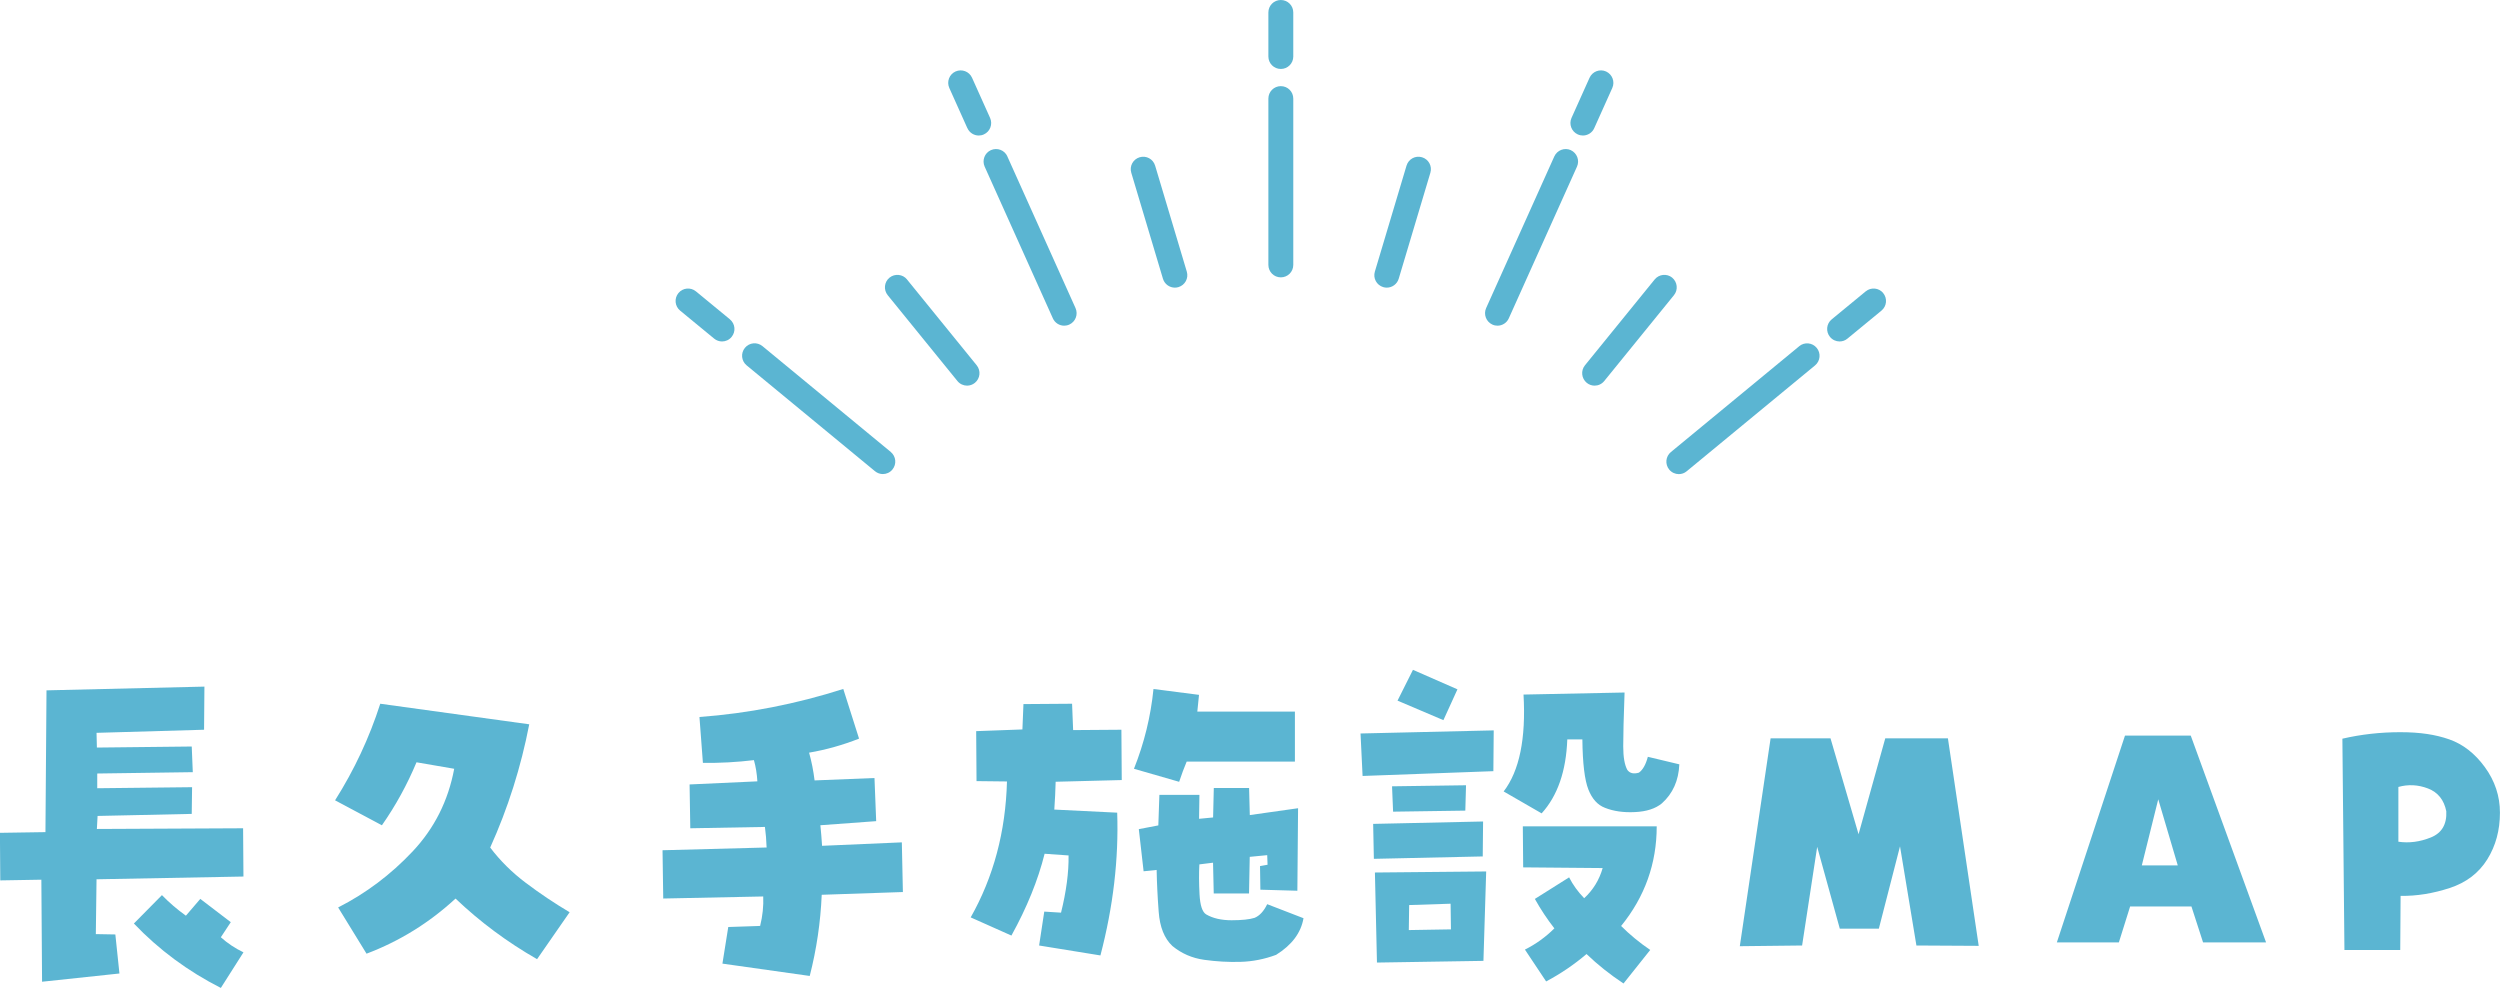 <?xml version="1.0" encoding="UTF-8"?>
<svg id="_レイヤー_2" data-name="レイヤー 2" xmlns="http://www.w3.org/2000/svg" viewBox="0 0 427.79 169.05">
  <defs>
    <style>
      .cls-1 {
        fill: #5bb5d2;
      }
    </style>
  </defs>
  <g id="_デザイン" data-name="デザイン">
    <g>
      <g>
        <path class="cls-1" d="M219.17,14.74c-1.18,0-2.13.95-2.13,2.13v28.46c0,1.18.95,2.13,2.13,2.13s2.13-.95,2.13-2.13v-28.46c0-1.18-.95-2.13-2.13-2.13Z"/>
        <path class="cls-1" d="M219.17,0c-1.18,0-2.13.95-2.13,2.13v7.54c0,1.18.95,2.13,2.13,2.13s2.13-.95,2.13-2.13V2.13c0-1.18-.95-2.13-2.13-2.13Z"/>
        <path class="cls-1" d="M152.43,77.34l-21.96-18.11c-.91-.75-2.25-.62-3,.29-.75.91-.62,2.25.29,3l21.96,18.11c.4.33.88.49,1.35.49.61,0,1.22-.26,1.64-.78.75-.91.62-2.25-.29-3Z"/>
        <path class="cls-1" d="M124.91,54.65l-5.82-4.79c-.91-.75-2.25-.62-3,.29-.75.91-.62,2.25.29,3l5.82,4.79c.4.33.88.49,1.35.49.61,0,1.22-.26,1.64-.78.75-.91.62-2.25-.29-3Z"/>
        <path class="cls-1" d="M172.38,26.76c-.48-1.07-1.74-1.55-2.82-1.07-1.07.48-1.55,1.74-1.07,2.82l11.67,25.96c.35.79,1.13,1.26,1.94,1.26.29,0,.59-.06.87-.19,1.07-.48,1.55-1.74,1.07-2.82l-11.67-25.96Z"/>
        <path class="cls-1" d="M165.54,21.93c.35.79,1.13,1.26,1.94,1.26.29,0,.59-.06.87-.19,1.07-.48,1.55-1.74,1.07-2.82l-3.09-6.88c-.48-1.07-1.74-1.55-2.82-1.07-1.07.48-1.55,1.74-1.07,2.82l3.09,6.88Z"/>
        <path class="cls-1" d="M197.66,28.34c-.34-1.13-1.52-1.77-2.65-1.43-1.13.34-1.77,1.52-1.43,2.65l5.42,18.14c.28.92,1.12,1.52,2.04,1.52.2,0,.41-.03.61-.09,1.13-.34,1.77-1.52,1.43-2.65l-5.42-18.14Z"/>
        <path class="cls-1" d="M155.21,47.82c-.74-.91-2.08-1.05-3-.31-.91.74-1.05,2.08-.31,3l11.93,14.69c.42.52,1.04.79,1.65.79.47,0,.95-.16,1.34-.48.91-.74,1.05-2.08.31-3l-11.93-14.69Z"/>
        <path class="cls-1" d="M307.88,59.24l-21.96,18.11c-.91.75-1.04,2.09-.29,3,.42.51,1.03.78,1.64.78.48,0,.96-.16,1.35-.49l21.96-18.11c.91-.75,1.04-2.09.29-3-.75-.91-2.09-1.04-3-.29Z"/>
        <path class="cls-1" d="M322.25,50.15c-.75-.91-2.09-1.04-3-.29l-5.82,4.79c-.91.75-1.04,2.09-.29,3,.42.51,1.03.78,1.64.78.48,0,.96-.16,1.35-.49l5.82-4.79c.91-.75,1.04-2.09.29-3Z"/>
        <path class="cls-1" d="M268.79,25.69c-1.07-.48-2.33,0-2.82,1.07l-11.67,25.96c-.48,1.07,0,2.33,1.07,2.82.28.13.58.19.87.19.81,0,1.59-.47,1.94-1.26l11.67-25.96c.48-1.07,0-2.33-1.07-2.82Z"/>
        <path class="cls-1" d="M269.99,23c.28.13.58.19.87.19.81,0,1.59-.47,1.94-1.26l3.09-6.88c.48-1.07,0-2.33-1.07-2.82-1.07-.48-2.33,0-2.82,1.07l-3.09,6.88c-.48,1.07,0,2.33,1.07,2.82Z"/>
        <path class="cls-1" d="M243.33,26.91c-1.13-.34-2.31.3-2.65,1.43l-5.42,18.14c-.34,1.13.3,2.31,1.43,2.65.2.06.41.09.61.09.92,0,1.76-.6,2.04-1.52l5.42-18.14c.34-1.13-.3-2.31-1.43-2.65Z"/>
        <path class="cls-1" d="M286.14,47.51c-.91-.74-2.26-.6-3,.31l-11.93,14.69c-.74.91-.6,2.25.31,3,.39.32.87.48,1.34.48.62,0,1.23-.27,1.65-.79l11.93-14.69c.74-.91.6-2.25-.31-3Z"/>
      </g>
      <g>
        <path class="cls-1" d="M34.98,117.49l-.06,7.38-18.4.53.06,2.52,16.23-.18.18,4.39-16.35.23v2.52l16.23-.18-.06,4.57-16.11.35-.12,2.23,25.02-.12.06,8.26-25.14.47-.12,9.38,3.34.06.7,6.68-13.24,1.41-.12-17.46-7.03.12-.06-8.14,7.79-.12.18-24.26,27.01-.64ZM34.28,153.82l5.21,3.98-1.7,2.58c1.13,1.02,2.42,1.88,3.87,2.58l-3.87,6.09c-5.62-2.85-10.59-6.52-14.88-11.02l4.8-4.86c1.25,1.29,2.62,2.46,4.1,3.52l2.46-2.87Z"/>
        <path class="cls-1" d="M57.34,136.94c3.28-5.19,5.86-10.7,7.73-16.52l25.49,3.52c-1.41,7.3-3.63,14.34-6.68,21.09,1.72,2.27,3.76,4.29,6.12,6.06,2.36,1.78,4.85,3.45,7.47,5.01l-5.57,8.03c-5.12-2.93-9.77-6.39-13.95-10.37-4.49,4.14-9.57,7.29-15.23,9.43l-4.86-7.91c4.76-2.42,9.01-5.62,12.74-9.58,3.73-3.96,6.1-8.68,7.12-14.15l-6.45-1.11c-1.6,3.83-3.57,7.42-5.92,10.78l-8.03-4.28Z"/>
        <path class="cls-1" d="M124.62,158.62l5.45-.18c.43-1.72.6-3.4.53-5.04l-17.11.35-.12-8.26,17.81-.47c-.04-1.25-.14-2.42-.29-3.52l-12.77.23-.12-7.5,11.6-.53c-.08-1.29-.27-2.5-.59-3.63-2.93.35-5.84.51-8.73.47l-.59-7.85c8.36-.62,16.56-2.23,24.61-4.8l2.7,8.5c-2.77,1.09-5.62,1.9-8.55,2.4.43,1.52.74,3.11.94,4.75l10.25-.41.29,7.38-9.55.7c.12,1.13.21,2.31.29,3.52l13.65-.59.18,8.5-13.89.47c-.2,4.69-.88,9.32-2.05,13.89l-14.94-2.11,1-6.27Z"/>
        <path class="cls-1" d="M180.39,138.53l10.78.53c.27,7.93-.68,16.07-2.87,24.43l-10.49-1.7.88-5.8,2.87.18c.9-3.63,1.33-6.89,1.29-9.79l-4.1-.29c-1.13,4.53-3.03,9.2-5.68,14l-6.97-3.11c3.91-6.91,5.98-14.67,6.21-23.26l-5.21-.06-.06-8.55,7.91-.29.18-4.34,8.32-.06.18,4.51,8.26-.06.06,8.61-11.31.29c-.04,1.56-.12,3.14-.23,4.75ZM205.17,118.9c-.12,1.05-.22,2.01-.29,2.87h16.7v8.55h-18.52c-.43,1.02-.86,2.17-1.29,3.46l-7.73-2.23c1.76-4.41,2.87-8.96,3.34-13.65l7.79,1ZM198.38,136.01h6.86l-.06,4.1,2.4-.23.12-5.04h6.04l.12,4.63,8.26-1.17-.12,14.12-6.33-.18-.06-4.04,1.29-.23-.06-1.64-2.99.29-.12,6.27h-6.04l-.12-5.27-2.34.29c-.08,1.52-.07,3.23.03,5.13.1,1.9.48,3.04,1.14,3.43,1.13.66,2.58,1,4.34,1s3.07-.14,3.93-.41c.86-.35,1.58-1.13,2.17-2.34l6.21,2.4c-.43,2.5-1.99,4.59-4.69,6.27-1.99.74-4.02,1.14-6.09,1.2-2.07.06-4.14-.06-6.21-.35-2.07-.29-3.89-1.08-5.45-2.37-1.37-1.29-2.15-3.24-2.34-5.86-.2-2.62-.31-5-.35-7.15l-2.23.23-.82-7.21,3.34-.64.18-5.21Z"/>
        <path class="cls-1" d="M255.54,131.96l-22.38.82-.35-7.27,22.79-.53-.06,6.97ZM235.09,146.96l-.12-5.98,18.81-.41-.06,5.98-18.63.41ZM253.84,164.42l-18.22.29-.35-15.41,19.04-.18-.47,15.29ZM250.86,134.37l-.12,4.34-12.36.18-.18-4.34,12.66-.18ZM249.39,117.96l-2.4,5.27-7.85-3.34,2.64-5.27,7.62,3.34ZM241.13,154.87l-.06,4.28,7.21-.12-.06-4.39-7.09.23ZM281.97,129.5l5.39,1.29c-.12,2.77-1.11,5-2.99,6.68-1.09.9-2.63,1.4-4.6,1.49-1.97.1-3.68-.15-5.13-.73-1.25-.47-2.2-1.51-2.84-3.13-.64-1.62-.99-4.48-1.03-8.58h-2.58c-.2,5.43-1.66,9.65-4.39,12.66l-6.5-3.75c2.7-3.52,3.83-9.04,3.4-16.58l17.29-.35c-.16,4.3-.23,7.36-.23,9.2s.23,3.18.7,4.04c.43.59,1.09.74,1.99.47.66-.47,1.17-1.37,1.52-2.7ZM260.64,148.43l-.06-7.03h22.91c0,6.37-2.03,12.05-6.09,17.05,1.48,1.48,3.14,2.85,4.98,4.1l-4.57,5.74c-2.3-1.52-4.41-3.2-6.33-5.04-2.11,1.8-4.41,3.36-6.91,4.69l-3.63-5.45c1.88-.94,3.55-2.15,5.04-3.63-1.25-1.6-2.36-3.28-3.34-5.04l5.86-3.69c.66,1.29,1.52,2.48,2.58,3.57,1.52-1.41,2.58-3.12,3.16-5.16l-13.59-.12Z"/>
        <path class="cls-1" d="M325.13,144.79l-3.63,14.12h-6.68l-3.87-14-2.58,16.88-10.66.12,5.27-35.57h10.25l4.8,16.41,4.57-16.41h10.72l5.27,35.51-10.66-.06-2.81-16.99Z"/>
        <path class="cls-1" d="M364.5,155.11l-1.93,6.15h-10.61l11.66-35.39h11.25l12.89,35.39h-10.78l-1.99-6.15h-10.49ZM369.31,136.77l-2.81,11.31h6.15l-3.34-11.31Z"/>
        <path class="cls-1" d="M400.83,126.4c3.2-.74,6.5-1.11,9.9-1.11s6.04.41,8.38,1.23,4.38,2.4,6.09,4.75,2.58,4.94,2.58,7.79c0,3.01-.72,5.67-2.17,8-1.45,2.32-3.58,3.96-6.42,4.89s-5.63,1.39-8.41,1.35l-.06,9.26h-9.55l-.35-36.15ZM410.39,144.03c1.84.27,3.69.03,5.57-.73s2.75-2.26,2.64-4.48c-.39-1.95-1.44-3.25-3.13-3.9s-3.39-.73-5.07-.26v9.38Z"/>
      </g>
    </g>
  </g>
</svg>